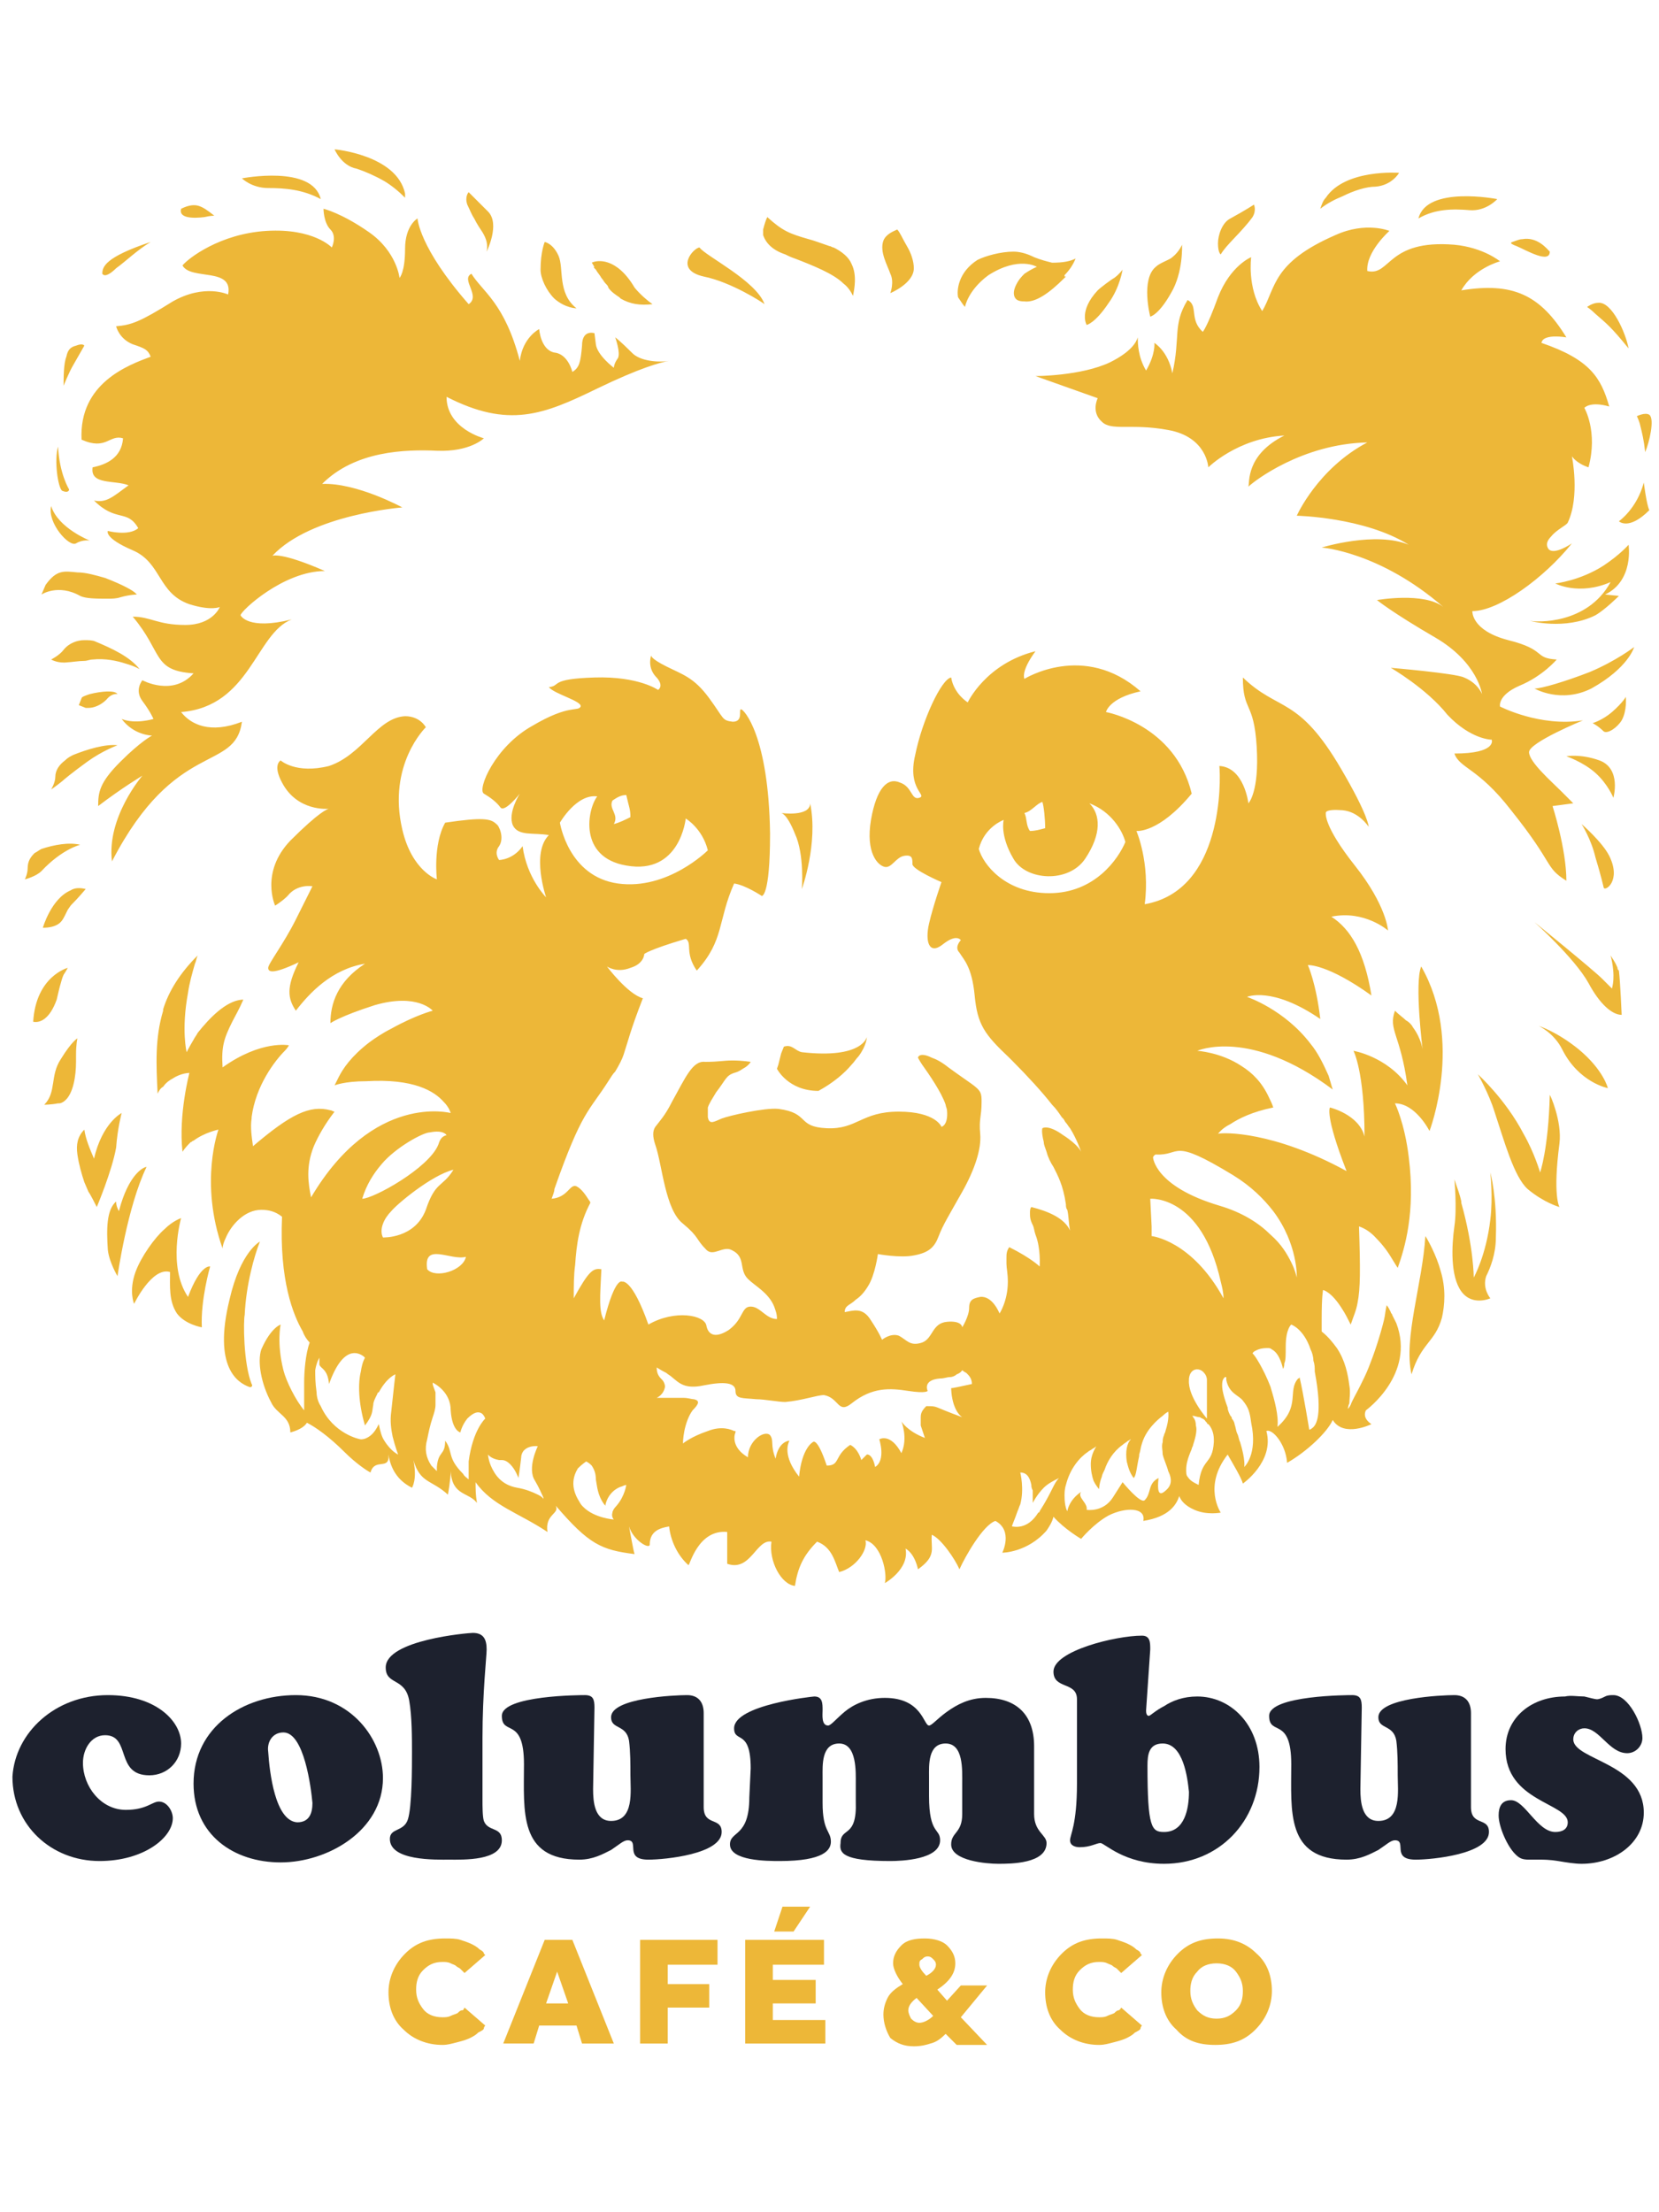 <?xml version="1.0" encoding="utf-8"?>
<!-- Generator: Adobe Illustrator 26.0.2, SVG Export Plug-In . SVG Version: 6.00 Build 0)  -->
<svg version="1.1" id="layer" xmlns="http://www.w3.org/2000/svg" xmlns:xlink="http://www.w3.org/1999/xlink" x="0px" y="0px"
	 viewBox="0 0 120 160" style="enable-background:new 0 0 120 160;" xml:space="preserve">
<style type="text/css">
	.st0{fill:#EDB738;}
	.st1{fill:#1D212E;}
</style>
<path class="st0" d="M19.4,13.6c1.2,0,2.5,0.1,3.8,0.8c-0.6-2.5-5.7-1.5-5.7-1.5S18.2,13.6,19.4,13.6z M25.8,12.2
	c0.6,0.2,1.3,0.5,2,0.9c0.5,0.3,1,0.7,1.5,1.2c0-0.1,0-0.2,0-0.3c-0.6-2.8-5.1-3.2-5.1-3.2S24.7,12,25.8,12.2z M34.3,15.8
	c0.2,0.4,0.4,0.7,0.6,1c0.3,0.5,0.4,0.9,0.3,1.4c0,0,1-2,0.1-2.9c-0.9-0.9-1.4-1.4-1.4-1.4s-0.3,0.3-0.1,0.9
	C34,15.2,34.1,15.5,34.3,15.8z M40.1,21.6c0.8,0.7,1.6,0.7,1.6,0.7c-1.4-1.1-0.9-2.9-1.3-3.8s-1-1-1-1s-0.3,0.7-0.3,2
	C39.1,20.1,39.5,21,40.1,21.6z M14.8,15.7c0.4-0.1,0.7-0.1,0.7-0.1c0,0,0,0,0,0c0,0,0,0,0,0c-0.5-0.4-0.8-0.6-1.1-0.7
	c-0.3-0.1-0.7-0.1-1.3,0.2C12.9,15.8,14,15.8,14.8,15.7z M5.1,64.4c-1.4,0.6-2,2.7-2,2.7c0.5,0,0.8-0.1,1-0.2
	c0.4-0.2,0.5-0.5,0.8-1.1c0.4-0.6,0.1-0.1,1.3-1.5c0,0,0,0,0,0c0,0,0,0,0,0C5.8,64.2,5.4,64.2,5.1,64.4z M43,19.4l0.1,0.1
	c0.1,0.2,0.3,0.4,0.4,0.6c0.1,0.1,0.2,0.3,0.3,0.4c0.1,0.1,0.2,0.2,0.2,0.3c0.2,0.3,0.5,0.5,0.8,0.7l0.1,0.1
	c0.7,0.4,1.4,0.5,2.3,0.4c-0.3-0.2-0.9-0.7-1.3-1.2l0,0c-1.3-2.2-2.7-2-3.1-1.8c0.1,0.1,0.1,0.2,0.2,0.3C42.9,19.3,43,19.4,43,19.4z
	 M10.1,48.4c-0.7-0.9-2-1.5-3.2-2c-0.2-0.1-0.5-0.1-0.8-0.1c-0.5,0-1.1,0.2-1.5,0.7c-0.3,0.4-0.9,0.7-0.9,0.7s0.5,0.3,1.2,0.2
	c0.2,0,0.8-0.1,1.2-0.1c0.2,0,0.4-0.1,0.6-0.1c0.9-0.1,1.8,0.1,2.4,0.3C9.8,48.2,10.1,48.4,10.1,48.4z M5.3,54.6
	c-0.2,0.1-0.4,0.2-0.6,0.4c-0.4,0.3-0.7,0.7-0.7,1.2c0,0.4-0.3,0.9-0.3,0.9s0.3-0.2,0.8-0.6c0.1-0.1,0.7-0.6,1.8-1.4
	c1.1-0.8,2.2-1.2,2.2-1.2C7.6,53.8,6.3,54.2,5.3,54.6z M8.9,31.7c-0.1,1.4-1.2,1.9-2.2,2.1c-0.2,1.3,1.6,0.9,2.6,1.3
	c-1.1,0.8-1.6,1.3-2.5,1.1c1.6,1.6,2.4,0.6,3.2,2c-0.7,0.6-2.2,0.2-2.2,0.2s-0.3,0.5,1.8,1.4c2.1,0.9,1.8,3.1,4.1,3.9
	c1.6,0.5,2.2,0.2,2.2,0.2s-0.5,1.3-2.5,1.3s-2.5-0.6-3.8-0.6c2.2,2.6,1.4,3.9,4.4,4.1c-1.5,1.7-3.7,0.5-3.7,0.5s-0.6,0.7,0,1.5
	s0.8,1.3,0.8,1.3S9.8,52.4,8.8,52c0.9,1.2,2.2,1.2,2.2,1.2s-0.8,0.4-2.3,1.9c-1.5,1.5-1.6,2.2-1.6,3.2c1.7-1.3,3.2-2.2,3.2-2.2
	s-2.6,3-2.2,6.2c4.6-8.9,8.9-6.4,9.4-10.1c-2.3,0.9-3.7,0.2-4.4-0.7c5-0.4,5.4-5.7,8-6.7c-3.2,0.8-3.7-0.3-3.7-0.3
	c0-0.3,3.1-3.2,6.1-3.2c-3.2-1.4-3.8-1.1-3.8-1.1c2.8-3,9.4-3.5,9.4-3.5s-3.3-1.8-5.8-1.7c2.4-2.4,6-2.5,8.3-2.4
	c2.4,0.1,3.4-0.9,3.4-0.9s-2.7-0.7-2.7-3c4.5,2.3,7,1.3,10.9-0.6c3.1-1.5,4.6-1.9,5.2-2c-0.5,0.1-1.9,0.1-2.6-0.5
	c-1-1-1.3-1.2-1.3-1.2s0.4,1.1,0.2,1.5c-0.3,0.4-0.3,0.7-0.3,0.7s-1.2-0.9-1.3-1.7c-0.1-0.8-0.1-0.8-0.1-0.8s-0.9-0.3-0.9,0.9
	c-0.1,1.2-0.2,1.6-0.7,1.9c0,0-0.3-1.3-1.3-1.4c-1-0.2-1.1-1.7-1.1-1.7s-1.2,0.6-1.4,2.3c-1.1-4.2-2.7-5-3.5-6.3
	c-0.8,0.4,0.7,1.6-0.2,2.2c-3.6-4.1-3.7-6.2-3.7-6.2s-0.9,0.5-0.9,2.2c0,1.7-0.4,2.1-0.4,2.1s-0.2-1.9-2.2-3.3
	c-2-1.4-3.3-1.7-3.3-1.7s0,1,0.5,1.5c0.5,0.5,0.1,1.3,0.1,1.3s-1.3-1.4-4.7-1.2c-3.4,0.2-5.7,2-6.1,2.5c0.6,1.1,3.7,0.1,3.3,2.1
	c0,0-1.7-0.8-4,0.5c-2.4,1.5-3,1.7-4.1,1.8c0,0,0.2,0.9,1.2,1.3c0.9,0.3,1.1,0.4,1.3,0.9c-1.6,0.6-5.2,1.9-5,6
	C7.7,32.6,7.9,31.4,8.9,31.7z M48.5,26.1c0.1,0,0.2,0,0.2,0S48.7,26.1,48.5,26.1z M84.7,21.2c0.9-1.5,0.8-3.5,0.8-3.5
	s-0.2,0.5-0.7,0.9c-0.2,0.2-0.9,0.4-1.2,0.7c-1.1,0.9-0.4,3.6-0.4,3.6S83.8,22.8,84.7,21.2z M80.2,21.9c0.8-1.1,1-2.4,1-2.4
	s-0.2,0.3-0.6,0.6c-0.2,0.1-1,0.7-1.2,0.9c-1.4,1.5-0.8,2.5-0.8,2.5S79.2,23.4,80.2,21.9z M6.5,50.2c-0.3,0.1-0.6,0.2-0.6,0.3
	L5.7,51l0.5,0.2c0.1,0,0.1,0,0.2,0c0.4,0,0.9-0.2,1.3-0.6c0.4-0.5,0.8-0.4,0.8-0.4C8.3,49.9,7.3,50,6.5,50.2z M99.5,13.5
	c1.2-0.1,1.7-1,1.7-1s-3.9-0.3-5.3,1.8c-0.2,0.2-0.3,0.5-0.4,0.8c0.5-0.4,1.1-0.7,1.6-0.9C97.9,13.8,98.8,13.5,99.5,13.5z
	 M112.1,18.2c-0.2-0.2-0.9-1.1-2-0.9c-0.2,0-0.4,0.1-0.7,0.2c0,0-0.1,0-0.1,0.1c0,0,0.1,0.1,0.4,0.2
	C110.4,18.1,112.1,19.1,112.1,18.2z M117.8,25.2c-0.2-1.1-1.2-3.4-2.2-3.3c-0.4,0-0.8,0.3-0.8,0.3s0.3,0.2,0.6,0.5
	C116.2,23.4,116.5,23.6,117.8,25.2z M119,32.7c0.3-0.7,0.7-2.4,0.3-2.7c-0.3-0.2-0.9,0.1-0.9,0.1s0.1,0.2,0.2,0.5
	C118.8,31.4,118.9,31.8,119,32.7z M106.3,15.2c1.2,0.1,2-0.8,2-0.8s-5.1-1-5.7,1.4c0,0,0,0,0,0c0,0,0,0,0,0
	C103.8,15.1,105.1,15.1,106.3,15.2z M58.6,58.1c0,1-2.1,0.7-2.1,0.7s0.4,0,1,1.5c0.7,1.5,0.5,4,0.5,4S59.2,61,58.6,58.1z M56.8,18.4
	c0.2,0.1,0.4,0.2,0.7,0.3c1.3,0.5,2.8,1.1,3.5,1.8c0.4,0.3,0.6,0.7,0.7,0.9c0.1-0.5,0.3-1.5-0.1-2.3c-0.2-0.5-0.7-0.9-1.3-1.2
	c-0.1,0-0.2-0.1-0.3-0.1c-0.6-0.2-1.1-0.4-1.5-0.5c-1.4-0.4-1.9-0.6-3-1.6l0,0c-0.1,0.2-0.2,0.5-0.3,0.9c0,0.1,0,0.3,0,0.4
	C55.4,17.6,55.9,18.1,56.8,18.4z M50.9,20c2,0.4,4.3,1.9,4.4,2c-0.6-1.7-4.3-3.5-4.7-4.1C50.2,17.9,48.7,19.5,50.9,20z M69.8,22.2
	c0,0,0.2-1.2,1.7-2.3c2.2-1.4,3.5-0.6,3.5-0.6s-0.3,0.1-0.9,0.5c-0.2,0.2-0.4,0.4-0.6,0.8c-0.2,0.4-0.2,0.7-0.1,0.9
	c0.1,0.2,0.3,0.3,0.7,0.3c0.8,0.1,1.8-0.6,2.9-1.7l0.1-0.1C77,20,77,20,77,20l0-0.1c0.3-0.3,0.6-0.7,0.8-1.2
	c-0.4,0.2-0.9,0.3-1.7,0.3c-0.4-0.1-0.8-0.2-1.3-0.4c-0.6-0.3-1.1-0.4-1.5-0.4c-0.9,0-2,0.3-2.6,0.6c-1.4,0.9-1.5,2.2-1.4,2.7
	C69.5,21.8,69.7,22.1,69.8,22.2z M58,76.1c-0.5-0.1-0.7-0.6-1.3-0.4l-0.2,0.5L56.3,77l-0.1,0.3c0,0,0.8,1.6,3,1.6
	c1.1-0.6,1.9-1.3,2.4-1.9c0.2-0.2,0.3-0.4,0.5-0.6c0.6-0.8,0.6-1.4,0.6-1.4S62.4,76.6,58,76.1z M64.4,21.2c0,0,1.7-0.7,1.7-1.8
	c0-0.5-0.2-1.1-0.5-1.6c-0.3-0.5-0.5-1-0.7-1.2c-0.2,0.1-0.8,0.3-1,0.8c-0.3,0.8,0.3,1.8,0.5,2.4C64.7,20.4,64.4,21.2,64.4,21.2z
	 M88.3,18.4c0.4-0.7,1.5-1.6,2.3-2.7c0.3-0.5,0.1-0.9,0.1-0.9s-0.6,0.4-1.7,1c-0.6,0.3-0.9,1.2-0.9,1.8
	C88.1,18.3,88.3,18.4,88.3,18.4z M114.2,75.9c-1.6-1.3-2.9-1.7-2.9-1.7s1.1,0.5,1.7,1.7c1.2,2.4,3.3,2.8,3.3,2.8
	S116,77.4,114.2,75.9z M112.8,82.7c0.2-1.6-0.7-3.6-0.7-3.5c-0.1,3.9-0.7,5.6-0.7,5.6s-0.4-1.4-1.2-2.8c-1.3-2.5-3.3-4.3-3.3-4.3
	s0.8,1.4,1.2,2.7c0.7,2.1,1.4,4.7,2.4,5.6c1.2,1,2.3,1.3,2.3,1.3S112.3,86.5,112.8,82.7z M107.8,88.2c-0.3,2.6-1.2,4.2-1.2,4.2
	s0-2.2-0.9-5.4c0,0,0,0,0,0c0,0,0-0.1,0-0.1c-0.1-0.5-0.3-1-0.5-1.6c0,0,0,0,0,0c0,0,0.2,2.1,0,3.4c-0.2,1.4-0.3,3.6,0.5,4.7
	c0.8,1.1,2.1,0.5,2.1,0.5s-0.6-0.7-0.3-1.6c0.3-0.6,0.7-1.6,0.7-2.8c0.1-2.9-0.4-4.7-0.4-4.7S108,86.6,107.8,88.2z M4.5,35.5
	c0.5,0.2,0.5-0.1,0.5-0.1s-0.7-1.1-0.8-3.1C3.9,33.3,4.2,35.3,4.5,35.5z M4.6,27.9c0,0,0.4-1,0.7-1.5c0.4-0.7,0.8-1.4,0.8-1.4
	s-0.1-0.2-0.6,0c-0.4,0.1-0.6,0.3-0.7,0.8C4.6,26.3,4.6,27.3,4.6,27.9z M117,70c-0.2-0.5-0.4-0.7-0.5-0.9c0.4,1.6,0.1,2.3,0.1,2.4
	l-0.7-0.7c-0.7-0.7-4.9-4.1-4.9-4.1s2.9,2.6,3.9,4.4c0.8,1.5,1.7,2.3,2.4,2.3c0,0-0.1-2.4-0.2-3.2C117,70.1,117,70.1,117,70z
	 M116.6,51.5c-0.7,0.6-1.4,0.8-1.4,0.8s0.4,0.2,0.8,0.6c0.3,0.2,1-0.3,1.3-0.8c0.4-0.7,0.3-1.7,0.3-1.7S117.4,50.8,116.6,51.5z
	 M107.9,53.5c0,0,0.4,1-2.7,1c0.4,1.1,1.7,1,4.1,4.1c3.2,4,2.4,4.1,4,5.1c0-2.3-1-5.4-1-5.4l1.5-0.2c0,0-0.2-0.2-0.9-0.9
	c-0.7-0.7-2.3-2.1-2.3-2.8c0-0.7,3.9-2.3,3.9-2.3c-3.1,0.5-6-1-6-1s-0.2-0.8,1.4-1.5c1.7-0.7,2.7-1.9,2.7-1.9
	c-1.7-0.1-0.7-0.7-3.5-1.4c-2.7-0.7-2.6-2.1-2.6-2.1c1.9,0,5.2-2.4,7.2-4.9c0,0-1.3,0.9-1.7,0.4c-0.2-0.3-0.1-0.6,0.2-0.9
	c0.4-0.5,1.1-0.8,1.2-1c0.9-1.9,0.3-4.8,0.3-4.8s0.3,0.5,1.2,0.8c0.7-2.6-0.3-4.3-0.3-4.3s0.4-0.5,1.8-0.1c-0.6-2.1-1.4-3.4-4.9-4.6
	c0.1-0.7,1.8-0.4,1.8-0.4c-1.9-3.1-3.9-4-7.6-3.4c0.9-1.6,2.8-2.1,2.8-2.1s-1.2-1-3.3-1.2c-4.9-0.4-4.6,2.3-6.3,1.9
	c-0.1-1.4,1.6-2.9,1.6-2.9S98.8,16,96.6,17c-4.6,2-4.3,3.8-5.3,5.5c-1.1-1.7-0.8-3.9-0.8-3.9s-1.5,0.6-2.4,2.9
	c-0.8,2.2-1.1,2.5-1.1,2.5c-1-0.9-0.3-1.9-1.1-2.3c-1.1,1.8-0.5,2.7-1.1,5.3c-0.3-1.6-1.3-2.2-1.3-2.2s0.1,0.8-0.6,2
	c-0.6-1-0.6-2-0.6-2.4c-0.1,0.3-0.4,1-2,1.8c-2.1,1-5.4,1-5.4,1l4.5,1.6c0,0-0.5,1,0.3,1.7c0.7,0.7,2.1,0.1,4.8,0.6
	c2.8,0.5,2.9,2.7,2.9,2.7s2.1-2.1,5.5-2.3c-2.8,1.4-2.5,3.4-2.6,3.7c0.4-0.4,3.9-3.1,8.6-3.2c-3.6,1.9-5.1,5.3-5.1,5.3
	s4.9,0.1,8.1,2.1c-2.4-1-6.3,0.2-6.3,0.2s4.2,0.3,8.8,4.3c-1.4-1.1-4.8-0.5-4.8-0.5s1.1,0.9,4.2,2.7c3.1,1.8,3.4,4.1,3.4,4.1
	s-0.3-0.8-1.3-1.2c-0.6-0.3-5.3-0.7-5.3-0.7s2.6,1.5,4.1,3.4C106.4,53.5,107.9,53.5,107.9,53.5z M102.8,69.9c-0.5,1.2,0.1,6,0.1,6
	s-0.1-0.8-0.7-1.6c-0.1-0.2-0.3-0.4-0.5-0.5c-0.2-0.2-0.5-0.4-0.8-0.7c-0.5,1.4,0.4,1.7,0.9,5.4c-1.5-2.1-3.9-2.5-3.9-2.5
	s0.8,1.5,0.8,6.2c-0.4-1.6-2.5-2.1-2.5-2.1s-0.4,0.5,1.2,4.6c-5.3-2.9-8.9-2.8-9.3-2.7c0.1-0.1,0.3-0.4,0.9-0.7
	c0.6-0.4,1.6-0.9,3.1-1.2c-0.1-0.3-0.2-0.5-0.3-0.7c-0.5-1.1-1.2-1.8-2-2.3c-1.5-1-3.2-1.1-3.2-1.1s3.8-1.7,9.8,2.8
	c-0.1-0.3-0.2-0.7-0.3-1c-0.4-0.9-0.8-1.7-1.3-2.3c-1.9-2.5-4.6-3.4-4.6-3.4s1.8-0.8,5.3,1.6c-0.3-2.6-0.9-3.9-0.9-3.9
	s1.4-0.1,4.6,2.2c-0.5-3.1-1.5-4.8-2.9-5.7c2.4-0.5,4.1,1,4.1,1s-0.1-1.8-2.4-4.7c-2.3-2.9-2.1-3.8-2.1-3.8s-0.1-0.3,1.2-0.2
	c1.2,0.1,1.9,1.2,1.9,1.2s0-0.8-2-4.2c-3.1-5.3-4.5-4.1-7.1-6.6c0,2.5,0.8,1.7,1,5c0.2,3.3-0.6,4.1-0.6,4.1s-0.3-2.6-2.1-2.7
	c0.1,1,0.3,9-5.4,10c0.4-3-0.6-5.3-0.6-5.3s1.6,0.2,4-2.7c-1.2-5-6.2-5.9-6.2-5.9s0.2-1,2.5-1.5c-4.1-3.6-8.4-0.9-8.4-0.9
	s-0.3-0.5,0.8-2C71.3,48,70,50.8,70,50.8S69,50.2,68.8,49c-0.7,0.1-2.1,3.1-2.6,5.6c-0.6,2.5,0.9,2.9,0.3,3.1
	c-0.6,0.2-0.5-0.8-1.4-1.1c-0.9-0.4-1.7,0.4-2.1,2.7c-0.4,2.4,0.5,3.3,1,3.4c0.5,0.1,0.8-0.7,1.4-0.8c0.6-0.1,0.6,0.2,0.6,0.6
	c0,0.4,2.1,1.3,2.1,1.3s-0.6,1.7-0.9,3c-0.3,1.3,0,2.3,1,1.5s1.3-0.3,1.3-0.3s-0.5,0.5-0.1,0.9c0.3,0.5,0.9,1,1.1,3.1
	c0.2,2.1,0.7,2.8,2.5,4.5c0.1,0.1,0.1,0.1,0.2,0.2c1.1,1.1,2.2,2.3,2.9,3.2c0.3,0.3,0.5,0.6,0.7,0.9c0,0,0.1,0.1,0.1,0.1
	c0.1,0.1,0.1,0.2,0.2,0.3c0.1,0.1,0.2,0.3,0.3,0.4c0.5,0.8,0.8,1.7,0.8,1.7s-0.2-0.5-1.3-1.2c-1.1-0.8-1.5-0.5-1.5-0.5
	s-0.1,0.2,0.1,1c0,0.2,0.1,0.4,0.2,0.7c0.1,0.4,0.3,0.8,0.5,1.1c0.3,0.6,0.7,1.3,0.9,2.7c0,0.1,0,0.3,0.1,0.4c0.1,0.4,0.1,1,0.2,1.5
	c-0.4-0.9-1.6-1.4-2.8-1.7c-0.1,0.1-0.1,0.3-0.1,0.4c0,0.3,0,0.5,0.2,0.9c0.1,0.2,0.1,0.4,0.2,0.7c0.4,1,0.3,2.3,0.3,2.3
	S74.6,91,73,90.2c-0.2,0.3-0.2,0.5-0.2,0.8c0,0.1,0,0.2,0,0.4c0,0.3,0.1,0.7,0.1,1.3c0,1.4-0.6,2.3-0.6,2.3s-0.5-1.3-1.4-1.2
	c-0.5,0.1-0.8,0.2-0.8,0.8S69.6,96,69.6,96s0-0.5-1.1-0.4c-1.1,0.1-1,1.2-1.8,1.5c-0.9,0.3-1.1-0.2-1.7-0.5
	c-0.6-0.2-1.2,0.3-1.2,0.3s-0.2-0.5-0.8-1.4c-0.6-1-1.3-0.7-1.9-0.6c0-0.5,0.4-0.5,0.8-0.9c0.3-0.2,0.6-0.5,0.9-1
	c0.5-0.8,0.7-2.3,0.7-2.3s1.6,0.3,2.6,0.1c1.1-0.2,1.5-0.6,1.8-1.4c0.3-0.8,0.8-1.6,1.7-3.2c0.9-1.6,1.4-3.1,1.3-4.2
	s0.1-1.2,0.1-2.3c0-0.3,0-0.5-0.1-0.7c-0.2-0.4-0.8-0.7-2.3-1.8c-0.5-0.4-0.9-0.6-1.2-0.7c-0.8-0.4-1-0.1-1,0c0,0,0,0,0,0
	s0.1,0.2,0.3,0.5c0.5,0.7,1.4,2,1.7,2.9c0,0.1,0.1,0.3,0.1,0.4c0.1,1.1-0.4,1.2-0.4,1.2s-0.4-1.1-3.1-1.1s-3,1.3-5.2,1.2
	c-2.2-0.1-1.2-1.1-3.5-1.4c-1-0.1-3.6,0.5-4.1,0.7s-0.9,0.5-1-0.1c0-0.3,0-0.5,0-0.7c0.1-0.3,0.3-0.6,0.6-1.1
	c0.7-0.9,0.7-1.2,1.3-1.4c0.4-0.1,0.6-0.3,0.8-0.4c0.3-0.2,0.4-0.4,0.4-0.4s-0.6-0.1-1.3-0.1s-1,0.1-2,0.1c-0.9-0.1-1.4,1.1-2.4,2.9
	c-0.5,1-0.9,1.4-1.2,1.8c-0.2,0.3-0.2,0.7,0,1.3c0.5,1.4,0.7,4.7,2,5.7c1.2,1,0.9,1.1,1.7,1.9c0.5,0.5,1.2-0.3,1.8,0
	c1.1,0.5,0.5,1.4,1.2,2.1c0.5,0.5,1.5,1,1.9,2c0.1,0.3,0.2,0.5,0.2,0.9c-0.8,0-1.2-0.9-1.9-0.9c-0.7,0-0.5,0.9-1.6,1.7
	c-1.1,0.7-1.5,0.2-1.6-0.3c-0.1-0.8-2.3-1.2-4.2-0.1c-1.2-3.4-1.9-3.1-1.9-3.1s-0.5-0.4-1.3,2.8c-0.4-0.6-0.3-1.7-0.2-3.7
	c-0.6-0.1-0.9,0.1-2,2.1c0-0.9,0-1.7,0.1-2.4c0.1-1.5,0.3-3,1.1-4.5c0,0,0-0.1-0.1-0.2c-0.2-0.3-0.5-0.8-0.9-1
	c-0.5-0.2-0.6,0.8-1.8,0.9c0.1-0.3,0.2-0.5,0.2-0.7c2-5.7,2.5-5.6,3.9-7.8c0.2-0.3,0.3-0.5,0.5-0.7c0.3-0.5,0.5-0.9,0.6-1.2
	c0.3-0.9,0.5-1.8,1.4-4.1c-1.1-0.3-2.6-2.3-2.6-2.3s0.7,0.5,1.7,0.1c1-0.3,1-1,1-1s0.3-0.3,3-1.1c0.5,0.3-0.1,1,0.8,2.3
	c2-2.2,1.5-3.6,2.7-6.3c0.8,0.1,2,0.9,2,0.9s0.6,0.1,0.6-4.5c-0.1-7.1-1.9-9-2.1-9c-0.2,0,0.2,0.9-0.6,0.9c-0.8-0.1-0.6-0.2-1.7-1.7
	c-1.1-1.5-1.9-1.7-3.1-2.3c-1.2-0.6-1.1-0.8-1.1-0.8s-0.3,0.8,0.3,1.5c0.7,0.7,0.2,1,0.2,1s-1.4-1-4.6-0.9c-3.3,0.1-2.4,0.6-3.3,0.7
	c0.4,0.5,2.4,1,2.3,1.4c-0.2,0.4-0.8-0.2-3.5,1.4c-2.7,1.5-4,4.6-3.5,4.9c0.5,0.3,0.9,0.6,1.2,1c0.3,0.4,1.4-1,1.4-1
	s-0.9,1.4-0.5,2.3c0.4,0.8,1.5,0.5,2.6,0.7c-1.3,1.3-0.2,4.5-0.2,4.5s-1.4-1.4-1.7-3.7c-0.7,1-1.7,1-1.7,1s-0.4-0.5,0-1
	c0.4-0.6,0-1.5-0.2-1.6c-0.4-0.4-1-0.5-3.7-0.1c-0.9,1.6-0.6,4.1-0.6,4.1s-1.8-0.6-2.5-3.6c-1.1-4.7,1.7-7.4,1.7-7.4
	s-0.4-0.8-1.5-0.8c-2,0.1-3.1,2.8-5.5,3.6C21.4,56,20.3,55,20.3,55s-0.6,0.3,0.1,1.6c1.1,2.1,3.3,1.9,3.4,1.9
	c-0.1,0-0.7,0.2-2.8,2.3c-2.2,2.3-1.1,4.7-1.1,4.7s0.5-0.3,0.9-0.7c0.7-0.9,1.8-0.7,1.8-0.7s-0.3,0.6-1.2,2.4c-0.9,1.8-2,3.2-2,3.5
	c0,0.3,0.3,0.5,2.2-0.4c-0.9,1.8-0.8,2.6-0.2,3.5c1-1.3,2.6-3,5-3.4c-2,1.3-2.5,2.9-2.5,4.3c0,0,0.7-0.5,3.2-1.3
	c3.1-0.9,4.2,0.4,4.2,0.4s-1.2,0.3-3,1.3c-0.6,0.3-1.2,0.7-1.6,1c-1.3,1-1.9,1.9-2.2,2.5c-0.2,0.4-0.3,0.6-0.3,0.6s0.7-0.3,2.3-0.3
	c3.4-0.2,4.9,0.7,5.6,1.5c0.4,0.4,0.5,0.8,0.5,0.8S27,79,22.5,86.6c-0.2-1-0.4-2.2,0.2-3.7c0.3-0.7,0.8-1.6,1.5-2.5
	c-0.1,0-0.2-0.1-0.3-0.1c-1.5-0.4-2.9,0.3-5.6,2.6c-0.1-0.7-0.2-1.4-0.1-2c0,0,0,0,0,0c0,0,0-0.1,0-0.1c0.3-2.3,1.7-4.1,2.4-4.8
	c0.2-0.2,0.3-0.4,0.3-0.4s-2-0.4-4.8,1.6c-0.1-1.5,0.1-2.1,0.7-3.3c0.2-0.4,0.5-0.9,0.8-1.6c0,0-0.1,0-0.1,0
	c-1.2,0.1-2.4,1.4-3.2,2.4c-0.1,0.2-0.2,0.3-0.3,0.5c-0.3,0.5-0.5,0.9-0.5,0.9s-0.4-1.6,0.1-4.3c0.1-0.7,0.3-1.4,0.5-2.1
	c0.1-0.2,0.1-0.4,0.2-0.6c-1.3,1.3-2.1,2.6-2.5,3.9c0,0,0,0.1,0,0.1c0,0,0,0,0,0c-0.6,2-0.5,3.9-0.4,6c0.1-0.2,0.2-0.4,0.4-0.5
	c0.2-0.3,0.5-0.5,0.7-0.6c0.6-0.4,1.2-0.4,1.2-0.4s-0.8,3-0.5,5.7c0.2-0.3,0.4-0.5,0.6-0.7c0.1,0,0.1-0.1,0.2-0.1
	c0.8-0.6,1.8-0.8,1.8-0.8s-1.4,3.8,0.3,8.6c0-0.2,0.1-0.5,0.2-0.7c0.4-1,1.4-2.1,2.6-2.1c0.5,0,1,0.1,1.5,0.5
	c-0.2,4.6,0.8,7.1,1.5,8.3c0.1,0.3,0.3,0.6,0.5,0.8c-0.3,0.8-0.4,2.1-0.4,2.9c0,1.2,0,1.8,0,2c-0.6-0.7-1.3-2.1-1.5-2.9
	c-0.5-2-0.2-3.3-0.2-3.3s-0.7,0.2-1.4,1.8c-0.3,0.9,0,2.5,0.7,3.8c0.4,0.9,1.4,1,1.4,2.2c0,0,0.9-0.2,1.2-0.7c0.6,0.3,1.6,1,2.7,2.1
	c0,0,0,0,0,0c0.9,0.9,1.7,1.4,1.9,1.5c0.3-1.1,1.4-0.1,1.3-1.3c0.2,1.3,0.9,2,1.7,2.4c0,0,0.4-0.6,0.1-2l0,0
	c0.5,1.7,1.3,1.4,2.5,2.5c0,0,0.2-1.1,0.2-1.7l0,0c0.1,1.8,1.3,1.5,1.9,2.3c-0.1-0.6-0.1-1-0.1-1.5c1.2,1.7,3.1,2.2,5.2,3.6
	c-0.2-1.3,0.9-1.3,0.6-1.9c2.4,2.8,3.3,3.2,5.7,3.5c-0.1-0.3-0.3-1.5-0.4-2c0.3,1,1.5,1.7,1.5,1.3c0-1,0.8-1.2,1.4-1.3
	c0.1,1,0.6,2.1,1.4,2.8c0.1,0,0.7-2.6,2.8-2.4c0,0.8,0,2.3,0,2.3c1.7,0.6,2.1-1.8,3.2-1.6c-0.2,1.4,0.7,3.1,1.7,3.2
	c0.2-1.3,0.6-2.2,1.6-3.2c1.1,0.4,1.3,1.5,1.6,2.2c1.2-0.3,2.1-1.6,1.9-2.3c1.2,0.3,1.6,2.5,1.4,3.1c0,0,1.8-1,1.5-2.5
	c0.7,0.4,0.9,1.5,0.9,1.5c1.4-1,0.9-1.5,1-2.5c0.7,0.3,1.7,1.8,2,2.5c0.4-0.9,1.7-3.2,2.6-3.5c1.3,0.7,0.5,2.3,0.5,2.3
	s1.8,0,3.2-1.6c0.2-0.3,0.4-0.6,0.5-1c0.8,0.9,2,1.6,2,1.6s0.9-1.1,2-1.7c1.2-0.6,2.7-0.6,2.5,0.4c1.9-0.3,2.4-1.2,2.6-1.8
	c0.1,0.3,0.4,0.7,1.1,1c0.9,0.4,1.9,0.2,1.9,0.2s-1.3-1.9,0.5-4.2l0,0c0.4,0.7,1,1.7,1.1,2.1c0,0,2.3-1.6,1.7-3.8
	c0.4-0.2,1.4,0.9,1.5,2.3c1.4-0.8,2.9-2.2,3.3-3.1c0.8,1.3,2.8,0.3,2.8,0.3s-0.7-0.4-0.4-1c0,0,3.6-2.6,2.2-6.3
	c-0.1-0.2-0.2-0.4-0.3-0.6c0-0.1-0.1-0.1-0.1-0.2c-0.1-0.2-0.2-0.4-0.3-0.5c-0.1,0.4-0.1,0.7-0.2,1.1c-0.3,1.2-0.7,2.4-1.1,3.4
	c-0.2,0.5-0.4,0.9-0.6,1.3c-0.3,0.6-0.6,1.1-0.7,1.4c-0.1,0.2-0.2,0.3-0.2,0.3s0-0.2,0.1-0.4c0-0.3,0.1-0.8,0-1.3
	c-0.1-0.8-0.3-1.8-0.9-2.7c-0.3-0.4-0.6-0.8-1.1-1.2c0-0.3,0-0.6,0-0.9c0-1.7,0.1-2.1,0.1-2.1s0.6,0.1,1.4,1.4
	c0.2,0.3,0.4,0.7,0.6,1.1c0.2-0.6,0.4-1,0.5-1.6c0.2-1,0.2-2.4,0.1-5.5c0.3,0.1,0.7,0.3,1.1,0.7c0.5,0.5,0.9,1,1.2,1.5
	c0.3,0.5,0.5,0.8,0.5,0.8c0.5-1.4,1.3-4,0.8-8c-0.3-2.5-1-3.9-1-3.9c1.5,0,2.5,2,2.5,2S105.9,75.3,102.8,69.9
	C102.8,69.9,102.8,69.9,102.8,69.9z M44.3,57.9c0.3-0.2,0.6-0.4,1-0.4c0.2,0.9,0.3,1,0.3,1.6c-0.4,0.2-0.8,0.4-1.2,0.5
	C44.8,58.9,44,58.5,44.3,57.9z M43.2,57.6c-0.7,0.9-1.4,4.4,2.1,5c3.9,0.7,4.3-3.4,4.3-3.4s1.2,0.7,1.6,2.3c0,0-2.9,2.9-6.5,2.4
	s-4.2-4.4-4.2-4.4S41.7,57.4,43.2,57.6z M33.7,90.9c-0.2,1-2.2,1.6-2.8,0.9C30.6,89.8,32.6,91.2,33.7,90.9z M27.6,84.2
	c1-1.2,3-2.3,3.5-2.3c1-0.2,1.2,0.2,1.2,0.2c-0.4,0.1-0.5,0.4-0.6,0.7c-0.7,1.7-4.7,3.9-5.5,3.9C26.5,85.7,27,84.9,27.6,84.2z
	 M27.8,104.2c-0.2-0.3-0.3-0.7-0.4-1.2c-0.2,0.4-0.4,0.7-0.7,0.9c-0.3,0.2-0.5,0.2-0.6,0.2c-0.1,0-2-0.4-2.9-2.4
	c-0.2-0.3-0.3-0.7-0.3-1c-0.1-0.7-0.1-1.2-0.1-1.6c0.1-0.6,0.3-0.9,0.3-0.9c0,0.2,0,0.3,0,0.5c0.1,0.3,0.6,0.3,0.7,1.4
	c1-2.8,2.1-2.3,2.5-2c0.1,0.1,0.1,0.1,0.1,0.1s-0.2,0.3-0.3,1c-0.2,0.8-0.2,2.2,0.3,3.9c0.6-0.8,0.5-1,0.6-1.5
	c0-0.2,0.1-0.4,0.3-0.8c0-0.1,0.1-0.1,0.1-0.1c0.6-1.1,1.2-1.3,1.2-1.3s-0.1,0.8-0.3,2.7c-0.1,0.7,0,1.3,0.1,1.8
	c0.2,0.8,0.4,1.3,0.4,1.3S28.3,105,27.8,104.2z M27.7,89.5c-0.3-0.6,0.1-1.4,0.6-1.9c0.4-0.5,2.9-2.6,4.5-3c-0.8,1.3-1.3,0.8-2,2.9
	C30,89.6,27.7,89.5,27.7,89.5z M33.9,105.7c0,0.1,0,0.2,0,0.3c0,0.2,0,0.4,0,0.7c0,0.1,0,0.2,0,0.3c-0.1-0.1-0.3-0.2-0.4-0.4
	c-1.2-1.2-0.7-1.6-1.3-2.4c0,1.1-0.5,0.7-0.6,1.9c0,0.1,0,0.2,0,0.3c-0.1-0.1-0.3-0.3-0.4-0.4c-0.4-0.6-0.5-1.2-0.3-1.9
	c0.1-0.5,0.2-1,0.4-1.6c0.1-0.3,0.2-0.6,0.2-0.9c0-0.4,0-0.7,0-0.9c-0.1-0.3-0.2-0.5-0.2-0.6c0,0,0-0.1,0-0.1s0,0,0,0
	c0.2,0.1,1.3,0.7,1.3,2c0.1,1.5,0.7,1.6,0.7,1.6s0.1-0.5,0.5-1c0.5-0.5,0.8-0.5,1-0.4c0.2,0.1,0.3,0.4,0.3,0.4
	S34.2,103.4,33.9,105.7z M38.9,108.1c-0.4-0.2-0.9-0.4-1.5-0.5c-1.1-0.2-1.6-0.9-1.9-1.6c-0.2-0.5-0.2-0.8-0.2-0.8s0.2,0.3,0.8,0.4
	c0.1,0,0.1,0,0.2,0c0.2,0,0.4,0.1,0.6,0.3c0.4,0.4,0.6,1,0.6,1s0.1-0.6,0.2-1.5c0-0.2,0.1-0.4,0.2-0.5c0.4-0.4,1-0.3,1-0.3
	s-0.8,1.6-0.2,2.5c0.3,0.5,0.5,1,0.6,1.2c0,0.2,0.1,0.3,0.1,0.3C39.3,108.3,39.1,108.2,38.9,108.1z M44.6,108.9
	c-0.2,0.2-0.3,0.4-0.3,0.5c-0.1,0.3,0.1,0.5,0.1,0.5s-1.4-0.1-2.2-0.9c-0.1-0.1-0.2-0.2-0.3-0.4c-0.7-1.1-0.4-1.9-0.1-2.4
	c0.3-0.3,0.6-0.5,0.6-0.5c0.2,0.1,0.3,0.2,0.4,0.3c0.2,0.3,0.3,0.6,0.3,1c0.1,0.5,0.1,1.1,0.6,1.8c0,0,0.1,0.1,0.1,0.1
	c0,0,0-0.1,0-0.1c0.2-0.8,0.8-1.2,1.2-1.3c0.2-0.1,0.3-0.1,0.3-0.1S45.2,108.2,44.6,108.9z M68.8,100.4
	C68.7,100.4,68.7,100.4,68.8,100.4c0,0,0,0.6,0.2,1.2c0.1,0.3,0.3,0.7,0.6,0.9c-2.2-0.8-1.7-0.8-2.6-0.8c-0.3,0.3-0.4,0.5-0.4,0.8
	c0,0.2,0,0.4,0,0.6c0.1,0.3,0.2,0.6,0.3,0.9c-1.3-0.5-1.7-1.2-1.7-1.2s0.5,1.2,0,2.3c-0.8-1.5-1.6-1-1.6-1s0.5,1.5-0.3,2
	c-0.2-1-0.6-0.9-0.6-0.9l-0.4,0.4c0,0-0.2-0.8-0.8-1.1c-1.2,0.8-0.7,1.5-1.7,1.5c-0.7-2.1-1-1.7-1-1.7s-0.8,0.4-1,2.5
	c-1.2-1.5-0.8-2.4-0.7-2.6c0,0,0,0,0,0s0,0,0,0c-0.1,0-0.8,0.1-1,1.3c-0.4-1-0.1-1.3-0.4-1.7c-0.4-0.4-1.6,0.4-1.6,1.6
	c-1.2-0.7-1-1.6-0.9-1.8c0,0,0-0.1,0-0.1s0,0-0.1,0c-0.2-0.1-0.9-0.4-1.9,0c-1.2,0.4-1.8,0.9-1.8,0.9s0-0.4,0.1-0.9
	c0.1-0.5,0.3-1.1,0.6-1.5c0.5-0.5,0.5-0.7,0.1-0.8c-0.2,0-0.4-0.1-0.8-0.1c-1.2,0-1.9,0-1.9,0s0.5-0.2,0.6-0.8c0,0,0,0,0,0
	c0-0.2-0.1-0.4-0.2-0.5c-0.2-0.2-0.4-0.4-0.4-0.9c0,0,0.3,0.2,0.7,0.4c0.1,0.1,0.3,0.2,0.4,0.3c0.5,0.4,0.9,0.9,2.3,0.6
	c1.5-0.3,2.3-0.2,2.3,0.4c0,0.6,0.5,0.5,1.5,0.6c0.6,0,1.6,0.2,2.1,0.2c1.2-0.1,2.3-0.5,2.8-0.5c1.1,0.2,1,1.4,2,0.6
	c1.5-1.2,2.8-1.1,4.1-0.9s1.4,0,1.4,0s-0.4-0.8,0.9-0.9c0.3,0,0.5-0.1,0.7-0.1c0.2,0,0.4-0.1,0.5-0.2c0.3-0.1,0.4-0.3,0.4-0.3
	s0.1,0.1,0.3,0.2c0.2,0.2,0.4,0.4,0.4,0.8C69.4,100.3,68.9,100.4,68.8,100.4z M75.2,109.3c0,0,0,0.1-0.1,0.1c-0.8,1.3-1.8,1-1.9,1
	l0,0c0-0.1,0.2-0.5,0.4-1.1c0.1-0.2,0.1-0.3,0.2-0.5c0.3-1.1,0-2.3,0-2.3c0.5,0,0.7,0.4,0.8,0.9c0,0.1,0,0.2,0.1,0.4
	c0,0.5,0,0.9,0,0.9s0.3-0.6,0.8-1.1c0.3-0.3,0.7-0.5,1.1-0.7C76.2,107.3,76.1,107.9,75.2,109.3z M83.6,83.5c1.9,0.1,1-1.3,5.6,1.5
	c1.3,0.8,2.2,1.7,2.9,2.6c1.8,2.4,1.7,4.8,1.7,4.8s-0.1-0.5-0.4-1.1c-0.3-0.6-0.7-1.3-1.5-2c-0.8-0.8-2-1.6-3.7-2.1
	c-4.7-1.4-4.8-3.5-4.8-3.5C83.5,83.5,83.6,83.5,83.6,83.5z M75.4,58c0.1,0.3,0.2,1.2,0.2,1.9c-0.4,0.1-0.7,0.2-1.1,0.2
	c-0.3-0.4-0.2-0.9-0.4-1.3C74.6,58.7,75,58.1,75.4,58z M75.9,64.6c-3.2,0-4.8-2.1-5.1-3.2c0.4-1.6,1.8-2.1,1.8-2.1s-0.3,1.1,0.7,2.8
	c0.9,1.6,4,1.8,5.2,0s1.1-3.2,0.3-4c1.6,0.6,2.4,2,2.6,2.8C80.9,62.1,79.2,64.6,75.9,64.6z M84.2,107.9c-0.4,0.3-0.5-0.1-0.4-1
	c-0.8,0.4-0.5,1.1-1,1.6c-0.3,0.3-1.6-1.3-1.6-1.3s0,0-0.7,1.1c-0.7,1.1-1.9,0.9-1.9,0.9c0.1-0.5-0.7-0.9-0.4-1.3
	c-0.9,0.6-1,1.4-1,1.4s-0.2-0.3-0.2-1.1c0-0.2,0-0.5,0.1-0.8c0.3-1.2,1-2,1.6-2.4c0.1-0.1,0.2-0.1,0.3-0.2c0.2-0.1,0.3-0.2,0.3-0.2
	c-0.3,0.5-0.4,0.9-0.4,1.3c0,0.5,0.1,0.9,0.2,1.2c0.2,0.4,0.4,0.6,0.4,0.6s0-0.4,0.2-0.9c0-0.1,0.1-0.3,0.2-0.5
	c0.2-0.6,0.6-1.3,1.3-1.8c0.1-0.1,0.3-0.2,0.4-0.3c0.1,0,0.1-0.1,0.2-0.1c-0.3,0.3-0.4,0.9-0.3,1.6c0,0,0,0,0,0
	c0.1,0.4,0.2,0.8,0.5,1.2c0.2-0.2,0.2-0.7,0.4-1.6c0,0,0,0,0-0.1l0,0c0.1-0.3,0.1-0.5,0.2-0.8c0.3-1,1.1-1.7,1.5-2
	c0.2-0.2,0.4-0.3,0.4-0.3s0.1,0.5-0.2,1.4c0,0.1-0.1,0.2-0.1,0.3c-0.1,0.2-0.1,0.4-0.1,0.5c-0.1,0.3,0,0.6,0,0.9
	c0.1,0.4,0.3,0.8,0.4,1.2C84.9,107.2,84.6,107.6,84.2,107.9z M87.8,104.3c-0.1,1.7-0.9,1.1-1.1,3.1c-0.4-0.2-0.6-0.3-0.8-0.6
	c-0.1-0.1-0.1-0.3-0.1-0.5c0-0.4,0.1-0.8,0.4-1.5c0-0.1,0.1-0.2,0.1-0.3c0.2-0.6,0.3-1.1,0.2-1.4c0-0.3-0.1-0.5-0.2-0.6c0,0,0,0,0,0
	c0-0.1-0.1-0.1-0.1-0.1s0,0,0.1,0c0.1,0,0.3,0.1,0.5,0.1c0.1,0.1,0.3,0.1,0.4,0.3c0,0,0.1,0.1,0.1,0.1c0,0,0,0.1,0.1,0.1
	c0.2,0.2,0.4,0.6,0.4,1.1C87.8,104.2,87.8,104.2,87.8,104.3z M87.3,101c0,0.8,0,1.6,0,1.6c0,0-1.4-1.6-1.3-2.8c0,0,0,0,0-0.1
	c0.1-0.8,0.8-0.8,1.1-0.4c0.1,0.1,0.2,0.3,0.2,0.5c0,0,0,0.1,0,0.1C87.3,100.3,87.3,100.7,87.3,101z M83.3,89.4l0-0.7l-0.1-2
	c0,0,3.7-0.3,5.1,6c0.1,0.4,0.2,0.8,0.2,1.2C86.2,89.7,83.3,89.4,83.3,89.4z M90,106.1c0,0,0.1-0.5-0.3-1.8
	c-0.1-0.2-0.1-0.4-0.2-0.6c-0.1-0.2-0.1-0.4-0.2-0.7c0-0.1-0.1-0.3-0.2-0.4c0-0.1,0-0.1-0.1-0.2c-0.1-0.2-0.2-0.4-0.2-0.6
	c-0.3-0.8-0.4-1.3-0.4-1.6c0-0.4,0.1-0.5,0.2-0.6c0,0,0.1,0,0.1,0c0,0.1,0,0.1,0,0.2c0.2,1,0.9,1.1,1.2,1.5c0.4,0.5,0.5,0.8,0.6,1.6
	C91,105.2,90,106.1,90,106.1z M94.9,103.3c-0.1,0.1-0.2,0.1-0.2,0.1s-0.4-2.5-0.7-3.8c0,0,0,0.1-0.1,0.1c-0.8,0.9,0.2,2-1.5,3.5
	c0.1-0.8-0.2-1.9-0.5-2.9c-0.5-1.3-1.2-2.4-1.3-2.4c0,0,0-0.1,0.2-0.2c0.2-0.1,0.4-0.2,0.9-0.2c0,0,0,0,0,0c0.1,0,0.2,0,0.3,0.1
	c0.6,0.3,0.8,1.4,0.8,1.4s0.1-0.1,0.1-0.4c0.1-0.2,0.1-0.6,0.1-1.2c0-1.3,0.4-1.6,0.4-1.6s0.9,0.3,1.4,1.8c0.1,0.2,0.2,0.5,0.2,0.8
	c0.1,0.3,0.1,0.5,0.1,0.8C95.7,102.4,95.2,103.1,94.9,103.3z M82.2,24.3c0,0,0,0.1,0,0.1C82.2,24.3,82.2,24.3,82.2,24.3z
	 M117.8,39.4c0,0-0.6,0.7-1.8,1.5c-1.7,1.1-3.5,1.3-3.5,1.3s1.7,0.9,4-0.1c-1.7,3.1-5.4,2.9-5.8,2.8c-0.1,0,2.5,0.7,4.7-0.4
	c0.7-0.4,1.7-1.4,1.7-1.4l-1-0.1C118.2,42,117.8,39.4,117.8,39.4z M111,49.8c0,0,1.9,1.1,4.1,0c2.7-1.5,3.1-3,3.1-3s-1.3,1-3.2,1.8
	C113.2,49.3,111.5,49.8,111,49.8z M115.7,55c-1.4-0.5-2.4-0.3-2.4-0.3s1.2,0.4,2.1,1.2c0.9,0.8,1.3,1.8,1.3,1.8S117.3,55.6,115.7,55
	z M114.4,59.6c0,0,0.7,1.1,1,2.4c0.4,1.3,0.6,2.2,0.6,2.2c0.1,0.3,1.3-0.5,0.4-2.3C115.9,60.9,114.4,59.6,114.4,59.6z M5.8,61.1
	c-0.8-0.2-1.9,0-2.8,0.3c-0.2,0.1-0.3,0.2-0.5,0.3C2.2,62,2,62.3,2,62.8c0,0.4-0.2,0.8-0.2,0.8S2.6,63.4,3,63
	C4.5,61.4,5.8,61.1,5.8,61.1z M4.1,72.3c0.1-0.4,0.2-0.9,0.3-1.2c0.1-0.4,0.2-0.6,0.2-0.6C4.8,70.2,4.9,70,4.9,70s-2.3,0.6-2.5,3.9
	C2.9,74,3.6,73.7,4.1,72.3z M5.8,43.1c0.4,0.2,1.2,0.2,2,0.2c0.3,0,0.6,0,0.9-0.1C9.4,43,9.9,43,9.9,43s0,0-0.1-0.1
	c-0.2-0.2-0.9-0.6-2.2-1.1c-0.7-0.2-1.4-0.4-2-0.4c-1-0.1-1.5-0.2-2.3,0.9L3,43C3,43,4.2,42.2,5.8,43.1z M118.9,34.9
	c-0.5,1.9-1.8,2.8-1.8,2.8s0.7,0.7,2.2-0.8C119.1,36.5,118.9,34.9,118.9,34.9z M5.5,76.3L5.5,76.3c0-0.8,0.1-1.2,0.1-1.2
	s-0.4,0.2-1.2,1.5c-0.8,1.2-0.3,2.4-1.2,3.3c0,0,0.5,0,1-0.1c0,0,0.1,0,0.1,0c0.1,0,0.3-0.1,0.4-0.2c0.6-0.5,0.8-1.8,0.8-2.8
	C5.5,76.6,5.5,76.4,5.5,76.3z M5.5,39.3c0.5-0.3,1-0.2,1-0.2s-2.3-0.9-2.8-2.5C3.4,37.8,5,39.6,5.5,39.3z M17.7,95.1
	c0.1-2.2,0.7-4.3,1.1-5.3c0,0-1.4,0.7-2.2,4.2c-1.2,4.9,0.6,6,1.4,6.3c0.2,0.1,0.3-0.1,0.2-0.2C17.6,98.6,17.6,95.5,17.7,95.1z
	 M103.1,89.4c-0.2,3.4-1.6,7.4-1,10c0.7-2.3,1.7-2.3,2.2-4.1c0.2-0.9,0.3-2.1-0.1-3.4C103.9,90.8,103.3,89.7,103.1,89.4z M13.6,93.8
	c-1.5-2.2-0.5-5.7-0.5-5.7s-0.6,0.2-1.2,0.8c-0.7,0.6-1.7,2-2.1,3.1c-0.5,1.4-0.1,2.3-0.1,2.3s1.3-2.7,2.6-2.3c0,1-0.1,2.1,0.5,3
	c0.6,0.8,1.8,1,1.8,1c-0.1-2,0.6-4.4,0.6-4.4S14.5,91.4,13.6,93.8z M8.8,80.5c0,0-1.4,0.7-2,3.3c-0.3-0.7-0.6-1.4-0.7-2.1
	c-0.5,0.5-0.6,1.1-0.5,1.8c0.1,0.7,0.3,1.4,0.5,2l0.3,0.7c0,0,0.1,0.1,0.6,1.1l0,0c0,0,1.1-2.6,1.4-4.3C8.5,81.6,8.8,80.5,8.8,80.5z
	 M8.6,87.6c-0.1-0.2-0.2-0.4-0.2-0.7l0,0c-0.7,0.6-0.7,2-0.6,3.5l0,0c0.1,0.9,0.7,1.9,0.7,1.9s0.7-5,2.1-7.9
	C10.4,84.4,9.3,84.9,8.6,87.6z M7.4,19.8c0.2,0.3,0.7-0.1,1-0.4c0.7-0.5,1.5-1.3,2.5-1.9C7.6,18.6,7.4,19.3,7.4,19.8z"/>
<g>
	<path class="st0" d="M33.6,145.2l1.5,1.3c0,0-0.1,0.1-0.1,0.2s-0.2,0.2-0.4,0.3c-0.2,0.2-0.4,0.3-0.6,0.4c-0.2,0.1-0.5,0.2-0.9,0.3
		s-0.7,0.2-1.1,0.2c-1.1,0-2.1-0.4-2.8-1.1c-0.8-0.7-1.1-1.7-1.1-2.7s0.4-2,1.2-2.8c0.8-0.8,1.7-1.1,2.9-1.1c0.4,0,0.8,0,1.1,0.1
		c0.3,0.1,0.6,0.2,0.8,0.3c0.2,0.1,0.4,0.2,0.6,0.4c0.2,0.1,0.3,0.2,0.3,0.3l0.1,0.1l-1.5,1.3c0,0,0,0-0.1-0.1c0,0-0.1-0.1-0.2-0.2
		c-0.1-0.1-0.2-0.1-0.3-0.2c-0.1-0.1-0.2-0.1-0.4-0.2c-0.2-0.1-0.4-0.1-0.6-0.1c-0.6,0-1,0.2-1.4,0.6c-0.4,0.4-0.5,0.9-0.5,1.4
		c0,0.6,0.2,1,0.5,1.4s0.8,0.6,1.4,0.6c0.2,0,0.4,0,0.6-0.1s0.3-0.1,0.5-0.2c0.1-0.1,0.2-0.2,0.3-0.2
		C33.5,145.4,33.5,145.4,33.6,145.2L33.6,145.2z"/>
	<path class="st0" d="M41.4,140.3l3,7.5h-2.3l-0.4-1.3H39l-0.4,1.3h-2.2l3-7.5C39.4,140.3,41.4,140.3,41.4,140.3z M41.1,144.9
		l-0.8-2.3l-0.8,2.3H41.1z"/>
	<path class="st0" d="M51.3,145.2h-3v2.6h-2v-7.5h5.6v1.8h-3.6v1.4h3C51.3,143.4,51.3,145.2,51.3,145.2z"/>
	<path class="st0" d="M59.7,147.8h-5.8v-7.5h5.7v1.8h-3.7v1.1H59v1.7h-3.1v1.2h3.8C59.7,146,59.7,147.8,59.7,147.8z M56,139.7
		l0.6-1.8h2l-1.2,1.8H56z"/>
	<path class="st0" d="M63.9,145.7c0-0.4,0.1-0.8,0.3-1.2s0.6-0.7,1.1-1c-0.4-0.5-0.7-1.1-0.7-1.5c0-0.5,0.2-0.9,0.6-1.3
		c0.4-0.4,1-0.5,1.7-0.5c0.7,0,1.3,0.2,1.6,0.5c0.4,0.4,0.6,0.8,0.6,1.3c0,0.7-0.4,1.3-1.3,1.9l0.7,0.8l1-1.1h1.9l-1.9,2.3l1.9,2
		h-2.2l-0.8-0.8c-0.4,0.4-0.7,0.6-1.1,0.7c-0.3,0.1-0.7,0.2-1.2,0.2c-0.7,0-1.2-0.2-1.7-0.6C64.1,146.9,63.9,146.3,63.9,145.7z
		 M66.5,146.3c0.3,0,0.7-0.2,1-0.5l-1.2-1.3c-0.4,0.3-0.6,0.6-0.6,0.9c0,0.2,0.1,0.4,0.2,0.6C66.1,146.2,66.3,146.3,66.5,146.3z
		 M66.5,142.1c0,0.2,0.2,0.5,0.5,0.8c0.4-0.2,0.7-0.5,0.7-0.8c0-0.2-0.1-0.3-0.2-0.4c-0.1-0.1-0.2-0.2-0.4-0.2
		c-0.2,0-0.3,0.1-0.4,0.2C66.5,141.8,66.5,141.9,66.5,142.1z"/>
	<path class="st0" d="M81.1,145.2l1.5,1.3c0,0-0.1,0.1-0.1,0.2s-0.2,0.2-0.4,0.3c-0.2,0.2-0.4,0.3-0.6,0.4c-0.2,0.1-0.5,0.2-0.9,0.3
		c-0.4,0.1-0.7,0.2-1.1,0.2c-1.1,0-2.1-0.4-2.8-1.1c-0.8-0.7-1.1-1.7-1.1-2.7s0.4-2,1.2-2.8c0.8-0.8,1.7-1.1,2.9-1.1
		c0.4,0,0.8,0,1.1,0.1c0.3,0.1,0.6,0.2,0.8,0.3c0.2,0.1,0.4,0.2,0.6,0.4c0.2,0.1,0.3,0.2,0.3,0.3l0.1,0.1l-1.5,1.3c0,0,0,0-0.1-0.1
		c0,0-0.1-0.1-0.2-0.2c-0.1-0.1-0.2-0.1-0.3-0.2c-0.1-0.1-0.2-0.1-0.4-0.2s-0.4-0.1-0.6-0.1c-0.6,0-1,0.2-1.4,0.6
		c-0.4,0.4-0.5,0.9-0.5,1.4c0,0.6,0.2,1,0.5,1.4s0.8,0.6,1.4,0.6c0.2,0,0.4,0,0.6-0.1s0.3-0.1,0.5-0.2c0.1-0.1,0.2-0.2,0.3-0.2
		C80.9,145.4,81,145.4,81.1,145.2L81.1,145.2z"/>
	<path class="st0" d="M85.1,146.8c-0.8-0.7-1.1-1.7-1.1-2.7s0.4-2,1.2-2.8s1.7-1.1,2.9-1.1s2.1,0.4,2.8,1.1c0.8,0.7,1.1,1.7,1.1,2.7
		s-0.4,2-1.2,2.8c-0.8,0.8-1.7,1.1-2.9,1.1S85.8,147.6,85.1,146.8z M86.6,142.6c-0.4,0.4-0.5,0.9-0.5,1.4c0,0.6,0.2,1,0.5,1.4
		c0.4,0.4,0.8,0.6,1.4,0.6c0.6,0,1-0.2,1.4-0.6c0.4-0.4,0.5-0.9,0.5-1.4c0-0.6-0.2-1-0.5-1.4s-0.8-0.6-1.4-0.6
		C87.4,142,86.9,142.2,86.6,142.6z"/>
</g>
<g>
	<path class="st1" d="M7.8,122.6c3.5,0,5.3,1.9,5.3,3.5c0,1.3-1,2.3-2.3,2.3c-2.5,0-1.3-2.9-3.2-2.9c-1,0-1.6,1-1.6,2
		c0,1.7,1.3,3.4,3.1,3.4c1.5,0,1.9-0.6,2.4-0.6c0.6,0,1,0.7,1,1.2c0,1.4-2.1,3.1-5.3,3.1c-3.5,0-6.3-2.6-6.3-6.1
		C1.1,125.3,4,122.6,7.8,122.6z"/>
	<path class="st1" d="M14,129c0-4.1,3.6-6.4,7.4-6.4c4,0,6.3,3.2,6.3,6c0,3.8-4,6.1-7.4,6.1C16.9,134.7,14,132.7,14,129z
		 M20.5,125.3c-0.8,0-1.2,0.7-1.1,1.4c0.1,1.5,0.5,5,2.1,5.1c0.9,0,1.1-0.7,1.1-1.4C22.5,129.3,22,125.3,20.5,125.3z"/>
	<path class="st1" d="M34.9,130.2c0,0.4,0,1.2,0.1,1.5c0.3,0.8,1.3,0.4,1.3,1.4c0,1.5-2.8,1.4-3.8,1.4c-1,0-4.3,0.1-4.3-1.5
		c0-0.8,1-0.5,1.3-1.4c0.3-0.9,0.3-3.8,0.3-4.9c0-0.9,0-2.6-0.2-3.7c-0.3-1.7-1.7-1.1-1.7-2.4c0-2,6-2.5,6.3-2.5c0.8,0,1,0.5,1,1.2
		c0,0.5-0.3,3.1-0.3,6.4V130.2z"/>
	<path class="st1" d="M42.9,129.4c0,0.9,0.1,2.3,1.3,2.3c1.7,0,1.4-2.2,1.4-3.3c0-0.8,0-1.7-0.1-2.5c-0.2-1.2-1.3-0.8-1.3-1.7
		c0-1.4,4.6-1.6,5.5-1.6c0.8,0,1.2,0.5,1.2,1.3c0,0.7,0,1.5,0,2.2v4.6c0,1.4,1.3,0.7,1.3,1.8c0,1.6-4.1,2-5.3,2
		c-1.8,0-0.6-1.4-1.5-1.4c-0.3,0-0.6,0.3-1.2,0.7c-0.6,0.3-1.3,0.7-2.3,0.7c-4.4,0-4-3.5-4-6.9c0-3.5-1.6-2-1.6-3.5
		c0-1.5,5.8-1.5,6-1.5c0.6,0,0.7,0.3,0.7,0.9L42.9,129.4L42.9,129.4z"/>
	<path class="st1" d="M54.3,127.9c0-2.9-1.2-1.8-1.2-2.9c0-1.7,5.7-2.3,5.8-2.3c0.6,0,0.6,0.5,0.6,1c0,0.3-0.1,1.1,0.4,1.1
		c0.2,0,0.6-0.5,1.2-1c0.6-0.5,1.6-1,2.9-1c2.7,0,2.8,2,3.2,2c0.2,0,0.6-0.5,1.3-1c0.7-0.5,1.6-1,2.8-1c2.2,0,3.5,1.2,3.5,3.5v4.9
		c0,1.3,0.9,1.5,0.9,2.1c0,1.5-2.6,1.5-3.5,1.5c-0.8,0-3.4-0.2-3.4-1.4c0-0.9,0.8-0.8,0.8-2.2V129c0-1,0.1-2.9-1.2-2.9
		c-1.3,0-1.2,1.6-1.2,2.4v1.4c0,2.8,0.8,2.3,0.8,3.2c0,1.4-2.8,1.5-3.6,1.5c-3.5,0-3.7-0.6-3.6-1.3c0-1.2,1.2-0.3,1.1-3V129
		c0-0.8,0.1-2.9-1.2-2.9c-1.3,0-1.2,1.6-1.2,2.4v1.9c0,2.1,0.6,2,0.6,2.8c0,0.6-0.5,1.4-3.7,1.4c-0.9,0-3.6,0-3.6-1.2
		c0-1,1.4-0.5,1.4-3.4L54.3,127.9L54.3,127.9z"/>
	<path class="st1" d="M82.9,123.7c0,0.1,0,0.4,0.2,0.4c0.1,0,0.5-0.4,1.1-0.7c0.6-0.4,1.4-0.7,2.4-0.7c2.4,0,4.5,2,4.5,5.1
		c0,3.9-2.9,7-6.9,7c-2.9,0-4.3-1.5-4.6-1.5s-0.7,0.3-1.5,0.3c-0.3,0-0.7-0.1-0.7-0.5s0.5-1.1,0.5-4.1v-6.1c0-1.3-1.7-0.7-1.7-2
		c0-1.5,4.5-2.6,6.4-2.6c0.6,0,0.6,0.5,0.6,1L82.9,123.7z M84.1,126.1c-1,0-1.1,0.8-1.1,1.6c0,4.5,0.3,4.8,1.2,4.8
		c1.5,0,1.8-1.7,1.8-2.9C85.9,128.6,85.6,126.1,84.1,126.1z"/>
	<path class="st1" d="M98.4,129.4c0,0.9,0.1,2.3,1.3,2.3c1.7,0,1.4-2.2,1.4-3.3c0-0.8,0-1.7-0.1-2.5c-0.2-1.2-1.3-0.8-1.3-1.7
		c0-1.4,4.6-1.6,5.5-1.6c0.8,0,1.2,0.5,1.2,1.3c0,0.7,0,1.5,0,2.2v4.6c0,1.4,1.3,0.7,1.3,1.8c0,1.6-4.1,2-5.3,2
		c-1.8,0-0.6-1.4-1.5-1.4c-0.3,0-0.6,0.3-1.2,0.7c-0.6,0.3-1.3,0.7-2.3,0.7c-4.4,0-4-3.5-4-6.9c0-3.5-1.6-2-1.6-3.5
		c0-1.5,5.8-1.5,6-1.5c0.6,0,0.7,0.3,0.7,0.9L98.4,129.4L98.4,129.4z"/>
	<path class="st1" d="M114.6,122.7c0.4,0.1,0.8,0.2,0.9,0.2c0.2,0,0.4-0.1,0.6-0.2c0.2-0.1,0.4-0.1,0.6-0.1c1.1,0,2.1,2.1,2.1,3.1
		c0,0.6-0.5,1.1-1.1,1.1c-1.3,0-2-1.8-3.1-1.8c-0.4,0-0.8,0.3-0.8,0.8c0,1.5,5.1,1.7,5.1,5.3c0,2.2-2.1,3.7-4.5,3.7
		c-0.5,0-1.1-0.1-1.7-0.2c-0.6-0.1-1.1-0.1-1.2-0.1c-0.2,0-0.3,0-0.5,0c-0.1,0-0.3,0-0.4,0c-0.5,0-0.7-0.1-1-0.4
		c-0.6-0.6-1.2-2-1.2-2.8c0-0.6,0.2-1.1,0.9-1.1c1,0,1.9,2.3,3.2,2.3c0.5,0,0.9-0.2,0.9-0.7c0-1.4-4.5-1.5-4.5-5.3
		c0-2.3,1.9-3.8,4.3-3.8C113.6,122.6,114.1,122.7,114.6,122.7z"/>
</g>
</svg>
